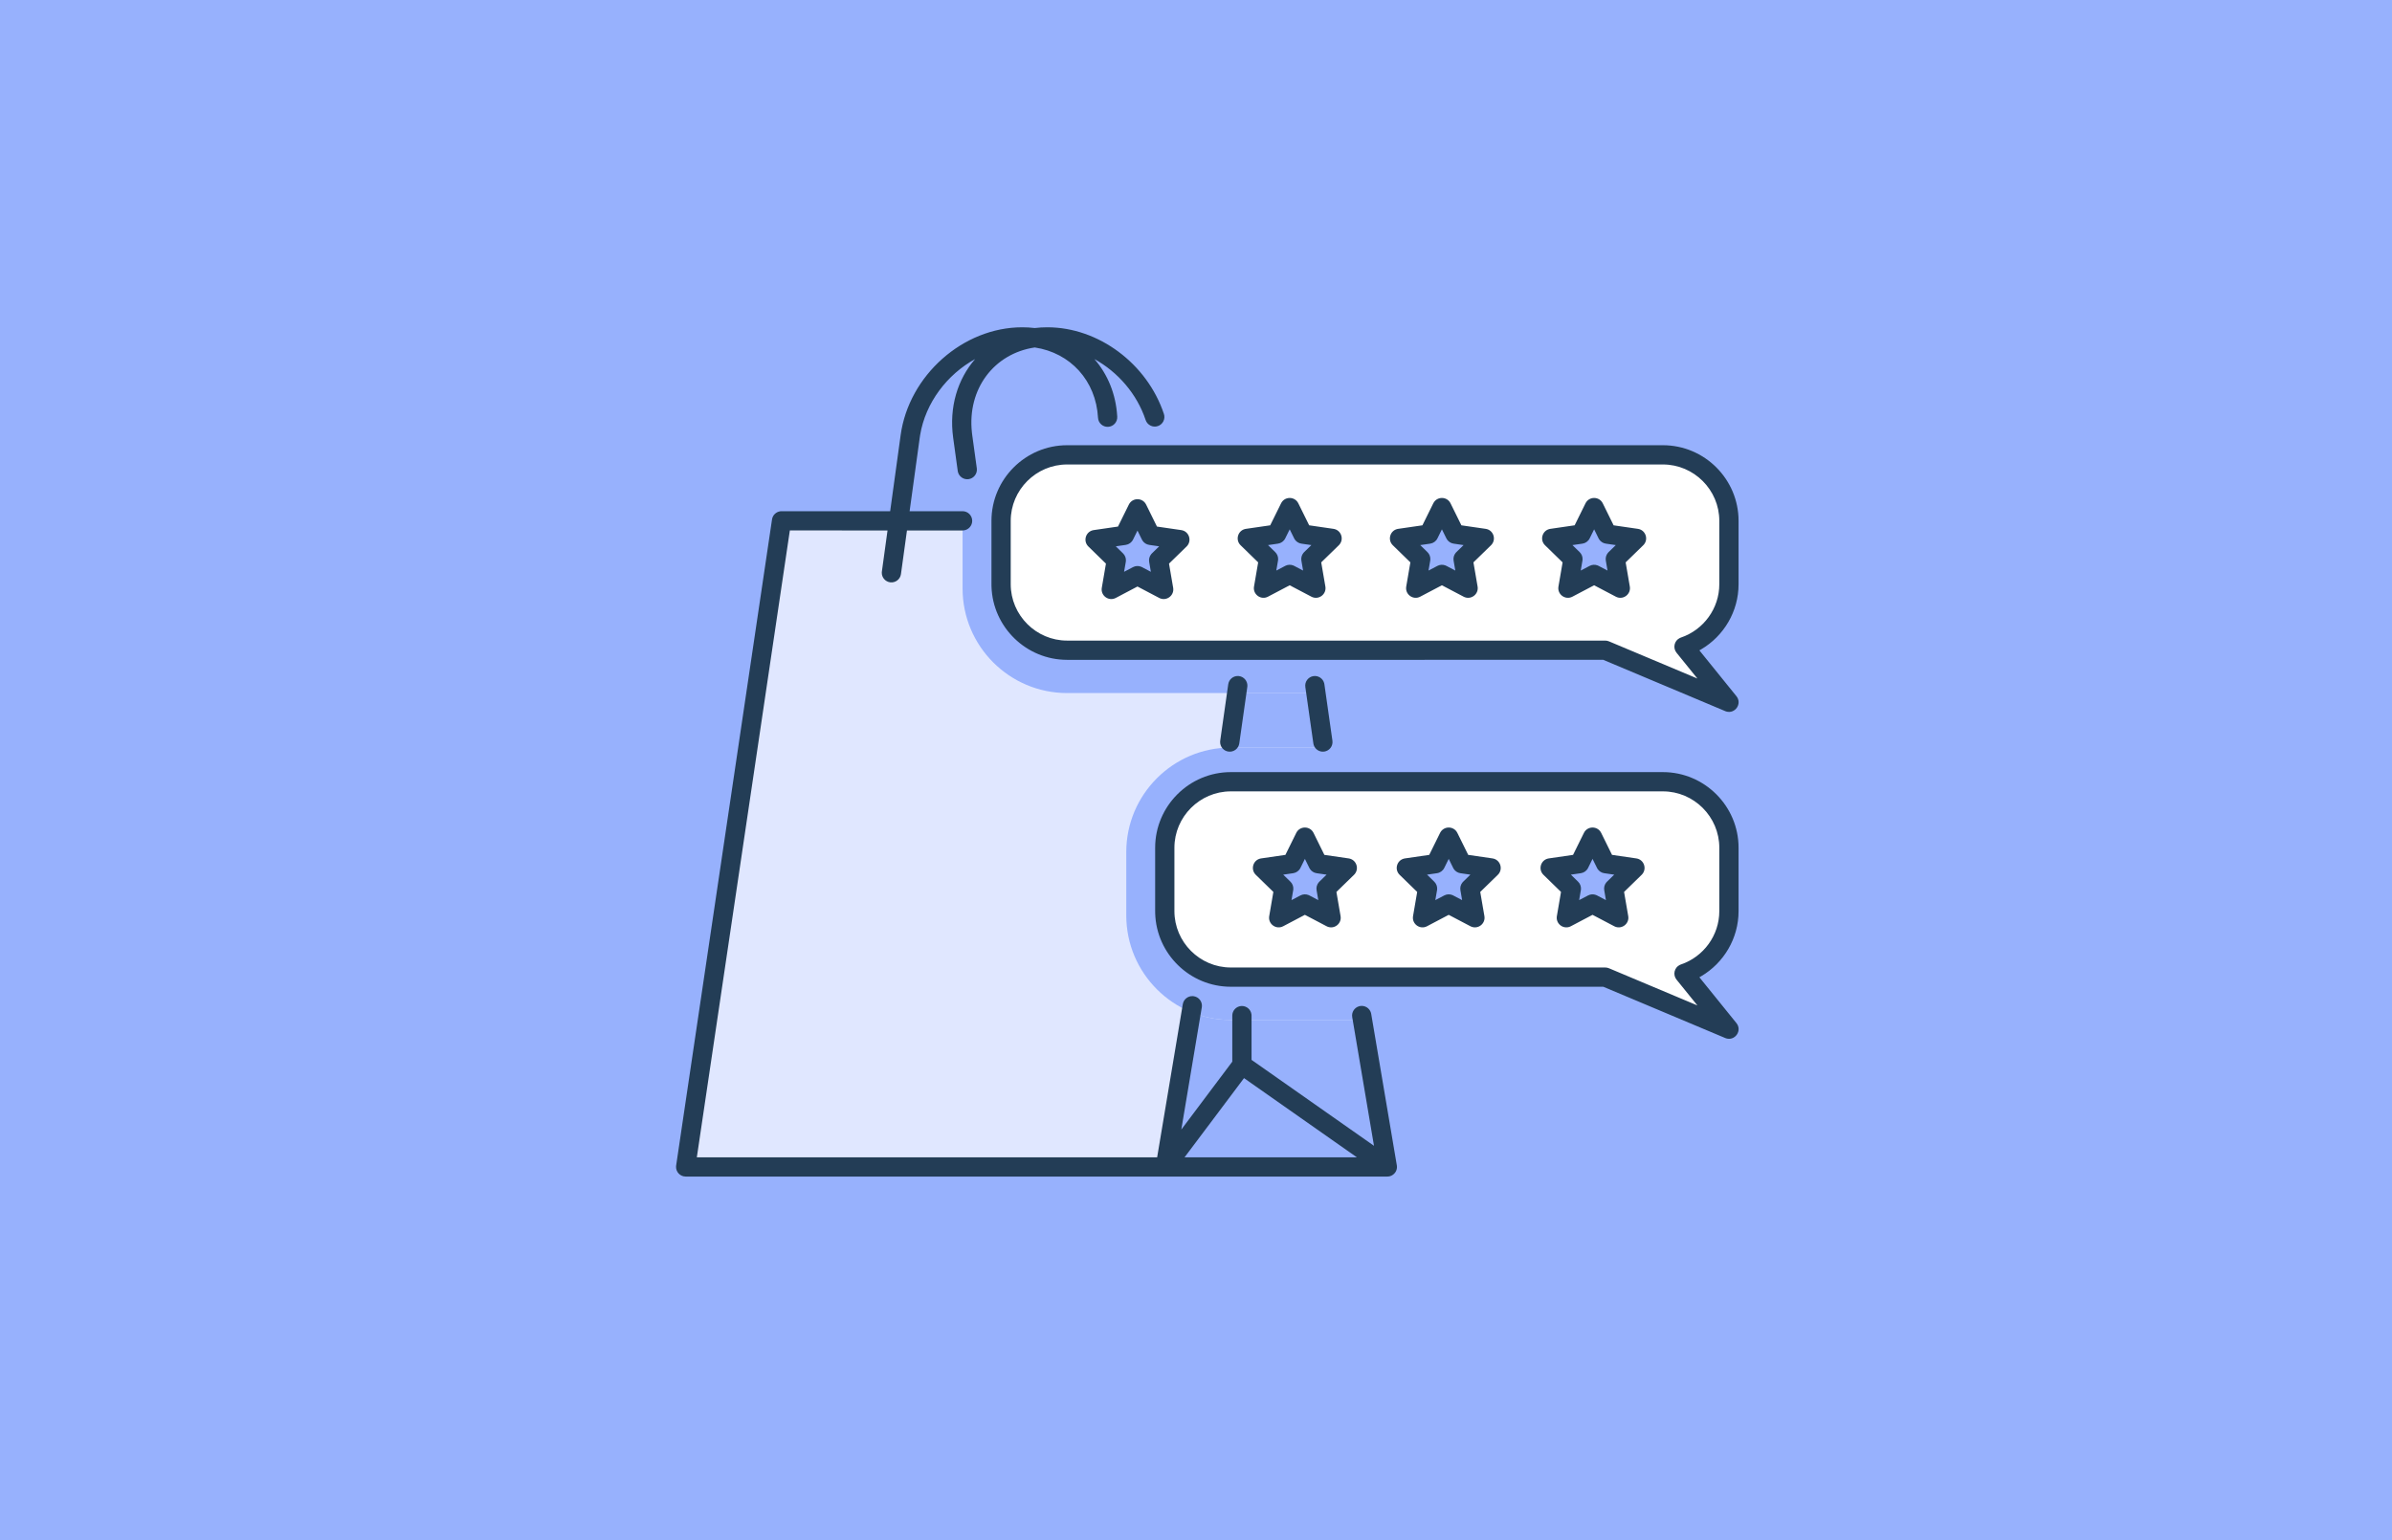 <?xml version="1.0" encoding="UTF-8"?>
<svg width="354px" height="228px" viewBox="0 0 354 228" version="1.1" xmlns="http://www.w3.org/2000/svg" xmlns:xlink="http://www.w3.org/1999/xlink">
    <title>Tactics Icons Color / Customer Lifecycle / Post Purchase Feedback</title>
    <g id="Tactics-Icons-Color-/-Customer-Lifecycle-/-Post-Purchase-Feedback" stroke="none" stroke-width="1" fill="none" fill-rule="evenodd">
        <rect id="bg" fill="#97B1FD" x="0" y="0" width="354" height="228"></rect>
        <g id="Group" transform="translate(63, 0)">
            <g id="Icon" transform="translate(37.05, 48.451)">
                <path d="M82.099,102.54 C73.57,102.54 66.631,95.6 66.631,87.072 L66.631,77.685 C66.631,69.157 73.57,62.217 82.099,62.217 L95.853,62.217 L94.643,54.147 L57.874,54.147 C49.345,54.147 42.406,47.207 42.406,38.679 L42.406,29.294 L15.866,29.294 L1.425,124.938 L105.265,124.938 L101.904,102.54 L82.099,102.54 Z" id="bag" fill="#E0E7FF"></path>
                <path d="M75.92,101.243 C77.814,102.073 79.902,102.54 82.099,102.54 L82.099,102.54 L101.904,102.54 L105.265,124.938 L72.408,124.938 Z M94.642,54.147 L95.853,62.217 L82.099,62.217 C81.964,62.217 81.836,62.234 81.702,62.237 L81.702,62.237 L82.902,54.147 L94.642,54.147 Z" id="bag-dark" fill="#97B1FD"></path>
                <path d="M146.053,67.918 C151.426,67.918 155.821,72.313 155.821,77.685 L155.821,77.685 L155.821,87.072 C155.821,91.352 153.027,95.006 149.173,96.316 L149.173,96.316 L155.821,104.541 L137.513,96.84 L82.099,96.84 C76.726,96.84 72.33,92.445 72.33,87.072 L72.33,87.072 L72.33,77.685 C72.33,72.313 76.726,67.918 82.099,67.918 L82.099,67.918 Z M146.053,19.525 C151.426,19.525 155.821,23.92 155.821,29.294 L155.821,29.294 L155.821,38.679 C155.821,42.959 153.027,46.613 149.173,47.924 L149.173,47.924 L155.821,56.148 L137.513,48.447 L57.874,48.447 C52.501,48.447 48.105,44.052 48.105,38.679 L48.105,38.679 L48.105,29.294 C48.105,23.92 52.501,19.525 57.874,19.525 L57.874,19.525 Z" id="speech-bubbles" fill="#FFFFFF"></path>
                <path d="M93.066,76.121 L95.004,80.046 L99.338,80.676 L96.203,83.733 L96.942,88.048 L93.066,86.01 L89.192,88.048 L89.931,83.733 L86.796,80.676 L91.128,80.046 L93.066,76.121 Z M135.637,76.121 L137.575,80.046 L141.907,80.676 L138.772,83.733 L139.513,88.048 L135.637,86.01 L131.761,88.048 L132.502,83.733 L129.367,80.676 L133.699,80.046 L135.637,76.121 Z M114.351,76.121 L116.289,80.046 L120.623,80.676 L117.486,83.733 L118.227,88.048 L114.351,86.01 L110.475,88.048 L111.216,83.733 L108.081,80.676 L112.413,80.046 L114.351,76.121 Z M68.29,27.518 L70.228,31.444 L74.56,32.074 L71.425,35.131 L72.166,39.445 L68.29,37.408 L64.414,39.445 L65.155,35.131 L62.02,32.074 L66.352,31.444 L68.29,27.518 Z M135.871,27.334 L137.809,31.26 L142.141,31.89 L139.006,34.946 L139.747,39.261 L135.871,37.223 L131.995,39.261 L132.736,34.946 L129.601,31.89 L133.933,31.26 L135.871,27.334 Z M90.817,27.334 L92.755,31.26 L97.087,31.89 L93.952,34.946 L94.692,39.261 L90.817,37.223 L86.941,39.261 L87.681,34.946 L84.546,31.89 L88.879,31.26 L90.817,27.334 Z M113.344,27.334 L115.282,31.26 L119.615,31.89 L116.479,34.946 L117.22,39.261 L113.344,37.223 L109.468,39.261 L110.209,34.946 L107.074,31.89 L111.406,31.26 L113.344,27.334 Z" id="stars" fill="#97B1FD"></path>
                <path d="M54.945,0 C62.549,0 69.731,5.411 72.2,12.825 C72.449,13.572 72.045,14.379 71.299,14.627 C70.552,14.876 69.745,14.472 69.496,13.726 C68.206,9.852 65.383,6.615 61.916,4.706 C63.884,6.968 65.111,9.911 65.294,13.234 C65.338,14.019 64.736,14.692 63.95,14.735 C63.164,14.779 62.492,14.177 62.449,13.391 C62.145,7.906 58.365,3.773 53.084,2.986 C47.064,3.883 43.075,9.118 43.788,15.581 L43.834,15.957 L44.511,20.876 C44.618,21.655 44.073,22.374 43.294,22.482 C42.57,22.581 41.898,22.118 41.72,21.428 L41.688,21.264 L41.011,16.345 C40.386,11.802 41.68,7.673 44.263,4.702 C40.115,6.986 36.92,11.161 36.124,15.948 L36.064,16.345 L34.566,27.226 L42.405,27.226 C43.192,27.226 43.83,27.864 43.83,28.651 C43.83,29.382 43.28,29.984 42.572,30.066 L42.405,30.076 L34.174,30.076 L33.286,36.535 C33.179,37.314 32.46,37.859 31.68,37.752 C30.956,37.652 30.435,37.025 30.449,36.312 L30.463,36.146 L31.297,30.076 L16.842,30.075 L3.077,122.871 L71.2,122.872 L74.997,100.2 C75.118,99.479 75.76,98.976 76.472,99.012 L76.638,99.03 C77.359,99.151 77.862,99.793 77.826,100.505 L77.808,100.671 L74.776,118.764 L82.32,108.714 L82.321,101.898 C82.321,101.167 82.871,100.565 83.579,100.483 L83.746,100.473 C84.476,100.473 85.079,101.023 85.161,101.732 L85.171,101.898 L85.17,108.449 L103.291,121.17 L100.07,102.121 C99.948,101.4 100.39,100.715 101.076,100.515 L101.238,100.478 C101.958,100.356 102.644,100.798 102.843,101.483 L102.88,101.646 L106.667,124.042 C106.668,124.045 106.669,124.048 106.669,124.051 L106.671,124.06 C106.718,124.34 106.681,124.612 106.579,124.853 C106.573,124.863 106.569,124.873 106.565,124.883 C106.55,124.918 106.533,124.951 106.515,124.984 C106.51,124.991 106.506,124.997 106.503,125.004 C106.484,125.039 106.463,125.072 106.44,125.104 C106.437,125.108 106.435,125.111 106.432,125.115 C106.27,125.344 106.05,125.52 105.791,125.623 C105.785,125.624 105.779,125.626 105.774,125.628 C105.665,125.671 105.549,125.699 105.429,125.713 L105.396,125.716 C105.392,125.716 105.388,125.716 105.384,125.717 L105.266,125.722 L1.425,125.722 C0.609,125.722 -0.028,125.042 0.001,124.248 L0.016,124.088 L14.204,28.442 C14.3,27.797 14.818,27.307 15.453,27.235 L15.614,27.226 L31.689,27.226 L33.24,15.957 C34.455,7.124 42.474,1.70530257e-13 51.227,1.70530257e-13 C51.859,1.70530257e-13 52.479,0.037 53.085,0.11 C53.69,0.037 54.311,0 54.945,0 Z M84.057,111.15 L75.258,122.871 L100.755,122.871 L84.057,111.15 Z M146.053,65.85 C152.212,65.85 157.246,70.884 157.246,77.043 L157.246,77.043 L157.246,86.43 C157.246,90.464 155.064,94.098 151.707,96.072 L151.707,96.072 L151.446,96.218 L156.929,103.003 C157.827,104.114 156.719,105.671 155.414,105.265 L155.414,105.265 L155.268,105.212 L137.228,97.623 L82.099,97.623 C76.055,97.623 71.096,92.777 70.911,86.777 L70.911,86.777 L70.905,86.43 L70.905,77.043 C70.905,70.884 75.939,65.85 82.099,65.85 L82.099,65.85 Z M146.053,68.7 L82.099,68.7 C77.513,68.7 73.755,72.458 73.755,77.043 L73.755,77.043 L73.755,86.43 C73.755,91.015 77.513,94.773 82.099,94.773 L82.099,94.773 L137.513,94.773 C137.702,94.773 137.89,94.811 138.065,94.885 L138.065,94.885 L151.153,100.389 L148.065,96.569 C147.479,95.844 147.74,94.778 148.555,94.389 L148.555,94.389 L148.714,94.325 C152.076,93.181 154.396,90.012 154.396,86.43 L154.396,86.43 L154.396,77.043 C154.396,72.458 150.638,68.7 146.053,68.7 L146.053,68.7 Z M113.073,74.848 C113.596,73.789 115.106,73.789 115.629,74.848 L115.629,74.848 L117.234,78.101 L120.826,78.624 C121.939,78.786 122.416,80.096 121.728,80.933 L121.728,80.933 L121.616,81.055 L119.016,83.588 L119.632,87.165 C119.823,88.276 118.718,89.135 117.708,88.733 L117.708,88.733 L117.564,88.667 L114.349,86.978 L111.138,88.667 C110.14,89.192 108.982,88.407 109.052,87.322 L109.052,87.322 L109.071,87.165 L109.684,83.587 L107.086,81.055 C106.281,80.269 106.666,78.929 107.714,78.657 L107.714,78.657 L107.876,78.624 L111.467,78.102 Z M134.359,74.848 C134.881,73.789 136.392,73.789 136.914,74.848 L136.914,74.848 L138.519,78.101 L142.112,78.624 C143.225,78.786 143.701,80.096 143.013,80.933 L143.013,80.933 L142.901,81.055 L140.302,83.588 L140.917,87.165 C141.108,88.276 140.003,89.135 138.993,88.733 L138.993,88.733 L138.849,88.667 L135.635,86.978 L132.424,88.667 C131.426,89.192 130.267,88.407 130.337,87.322 L130.337,87.322 L130.356,87.165 L130.969,83.587 L128.372,81.055 C127.566,80.269 127.951,78.929 128.999,78.657 L128.999,78.657 L129.161,78.624 L132.752,78.102 Z M91.788,74.848 C92.311,73.789 93.821,73.789 94.344,74.848 L94.344,74.848 L95.948,78.101 L99.542,78.624 C100.656,78.786 101.132,80.097 100.444,80.933 L100.444,80.933 L100.332,81.055 L97.731,83.588 L98.346,87.165 C98.537,88.276 97.433,89.135 96.422,88.733 L96.422,88.733 L96.279,88.667 L93.064,86.978 L89.853,88.667 C88.855,89.192 87.696,88.407 87.767,87.322 L87.767,87.322 L87.786,87.165 L88.399,83.587 L85.801,81.055 C84.996,80.269 85.381,78.929 86.429,78.657 L86.429,78.657 L86.591,78.624 L90.181,78.102 Z M114.351,78.696 L113.691,80.035 C113.483,80.456 113.082,80.747 112.618,80.815 L112.618,80.815 L111.143,81.029 L112.211,82.071 C112.505,82.357 112.659,82.754 112.64,83.159 L112.64,83.159 L112.621,83.332 L112.367,84.799 L113.688,84.107 C114.051,83.916 114.477,83.892 114.855,84.035 L114.855,84.035 L115.014,84.107 L116.333,84.799 L116.082,83.332 C116.012,82.928 116.121,82.516 116.374,82.2 L116.374,82.2 L116.491,82.071 L117.559,81.029 L116.084,80.815 C115.678,80.756 115.32,80.525 115.098,80.187 L115.098,80.187 L115.011,80.035 L114.351,78.696 Z M135.636,78.696 L134.976,80.035 C134.769,80.456 134.368,80.747 133.904,80.815 L133.904,80.815 L132.428,81.029 L133.496,82.071 C133.79,82.357 133.944,82.754 133.925,83.159 L133.925,83.159 L133.906,83.332 L133.652,84.799 L134.973,84.107 C135.337,83.916 135.762,83.892 136.14,84.035 L136.14,84.035 L136.3,84.107 L137.618,84.799 L137.367,83.332 C137.298,82.928 137.406,82.516 137.659,82.2 L137.659,82.2 L137.777,82.071 L138.844,81.029 L137.369,80.815 C136.963,80.756 136.606,80.525 136.383,80.187 L136.383,80.187 L136.297,80.035 L135.636,78.696 Z M93.066,78.696 L92.406,80.035 C92.198,80.456 91.797,80.747 91.333,80.815 L91.333,80.815 L89.858,81.029 L90.926,82.071 C91.22,82.357 91.374,82.754 91.354,83.159 L91.354,83.159 L91.335,83.332 L91.082,84.799 L92.403,84.107 C92.766,83.916 93.191,83.892 93.57,84.035 L93.57,84.035 L93.729,84.107 L95.048,84.799 L94.797,83.332 C94.727,82.927 94.836,82.516 95.089,82.2 L95.089,82.2 L95.206,82.07 L96.275,81.029 L94.799,80.815 C94.393,80.756 94.035,80.525 93.813,80.187 L93.813,80.187 L93.726,80.035 L93.066,78.696 Z M83.166,51.622 L83.332,51.636 C84.055,51.739 84.574,52.368 84.556,53.081 L84.542,53.247 L83.357,61.599 C83.246,62.378 82.525,62.92 81.745,62.81 C81.022,62.707 80.503,62.078 80.521,61.365 L80.535,61.199 L81.721,52.847 C81.823,52.123 82.453,51.604 83.166,51.622 Z M95.919,52.683 L95.952,52.847 L97.139,61.199 C97.25,61.978 96.708,62.699 95.929,62.81 C95.205,62.913 94.531,62.453 94.35,61.763 L94.317,61.6 L93.13,53.248 C93.019,52.469 93.561,51.747 94.341,51.636 C95.064,51.534 95.738,51.993 95.919,52.683 Z M146.053,17.458 C152.212,17.458 157.246,22.491 157.246,28.65 L157.246,28.65 L157.246,38.037 C157.246,42.071 155.064,45.706 151.706,47.68 L151.706,47.68 L151.446,47.826 L156.929,54.61 C157.827,55.721 156.719,57.278 155.414,56.872 L155.414,56.872 L155.268,56.819 L137.224,49.229 L57.874,49.23 C51.83,49.23 46.871,44.385 46.686,38.384 L46.686,38.384 L46.68,38.037 L46.68,28.65 C46.68,22.491 51.714,17.458 57.874,17.458 L57.874,17.458 Z M146.053,20.308 L57.874,20.308 C53.288,20.308 49.53,24.065 49.53,28.65 L49.53,28.65 L49.53,38.037 C49.53,42.623 53.288,46.38 57.874,46.38 L57.874,46.38 L137.513,46.38 C137.702,46.38 137.89,46.418 138.065,46.492 L138.065,46.492 L151.153,51.996 L148.065,48.176 C147.479,47.451 147.74,46.385 148.555,45.996 L148.555,45.996 L148.715,45.931 C152.075,44.789 154.396,41.619 154.396,38.037 L154.396,38.037 L154.396,28.65 C154.396,24.065 150.638,20.308 146.053,20.308 L146.053,20.308 Z M67.012,26.245 C67.535,25.186 69.045,25.186 69.568,26.245 L69.568,26.245 L71.173,29.499 L74.765,30.022 C75.878,30.183 76.354,31.494 75.667,32.33 L75.667,32.33 L75.555,32.452 L72.956,34.984 L73.57,38.562 C73.761,39.673 72.656,40.533 71.646,40.131 L71.646,40.131 L71.503,40.065 L68.289,38.374 L65.077,40.065 C64.079,40.589 62.92,39.804 62.991,38.719 L62.991,38.719 L63.009,38.562 L63.622,34.986 L61.024,32.452 C60.218,31.667 60.603,30.327 61.651,30.054 L61.651,30.054 L61.813,30.022 L65.405,29.499 Z M112.066,26.061 C112.589,25.002 114.099,25.002 114.621,26.061 L114.621,26.061 L116.228,29.316 L119.819,29.837 C120.932,29.999 121.408,31.309 120.72,32.146 L120.72,32.146 L120.608,32.268 L118.009,34.8 L118.624,38.378 C118.815,39.489 117.71,40.349 116.7,39.946 L116.7,39.946 L116.557,39.88 L113.342,38.191 L110.131,39.88 C109.133,40.405 107.974,39.62 108.045,38.535 L108.045,38.535 L108.063,38.378 L108.676,34.8 L106.079,32.268 C105.274,31.483 105.658,30.143 106.707,29.87 L106.707,29.87 L106.869,29.837 L110.458,29.316 Z M134.593,26.061 C135.116,25.002 136.626,25.002 137.149,26.061 L137.149,26.061 L138.755,29.316 L142.346,29.837 C143.459,29.999 143.935,31.309 143.248,32.146 L143.248,32.146 L143.136,32.268 L140.537,34.8 L141.151,38.378 C141.342,39.489 140.237,40.349 139.227,39.946 L139.227,39.946 L139.084,39.88 L135.87,38.191 L132.658,39.88 C131.66,40.405 130.501,39.62 130.572,38.535 L130.572,38.535 L130.59,38.378 L131.204,34.802 L128.605,32.268 C127.799,31.483 128.184,30.143 129.232,29.87 L129.232,29.87 L129.395,29.837 L132.987,29.313 Z M89.539,26.061 C90.061,25.002 91.572,25.002 92.094,26.061 L92.094,26.061 L93.7,29.314 L97.293,29.837 C98.406,29.999 98.882,31.31 98.194,32.146 L98.194,32.146 L98.083,32.268 L95.482,34.8 L96.097,38.378 C96.288,39.489 95.183,40.349 94.173,39.946 L94.173,39.946 L94.029,39.88 L90.816,38.191 L87.604,39.88 C86.606,40.405 85.447,39.62 85.517,38.535 L85.517,38.535 L85.536,38.378 L86.15,34.8 L83.552,32.268 C82.746,31.483 83.131,30.143 84.179,29.87 L84.179,29.87 L84.342,29.837 L87.931,29.316 Z M68.289,30.095 L67.63,31.433 C67.422,31.853 67.021,32.145 66.557,32.212 L66.557,32.212 L65.08,32.426 L66.149,33.468 C66.443,33.754 66.598,34.151 66.578,34.556 L66.578,34.556 L66.559,34.73 L66.307,36.197 L67.627,35.504 C67.99,35.313 68.415,35.289 68.794,35.433 L68.794,35.433 L68.953,35.504 L70.271,36.197 L70.02,34.73 C69.951,34.325 70.06,33.913 70.313,33.597 L70.313,33.597 L70.43,33.468 L71.497,32.426 L70.023,32.212 C69.617,32.153 69.259,31.923 69.037,31.584 L69.037,31.584 L68.95,31.433 L68.289,30.095 Z M113.343,29.91 L112.683,31.248 C112.476,31.669 112.075,31.96 111.611,32.028 L111.611,32.028 L110.136,32.243 L111.203,33.284 C111.497,33.57 111.651,33.967 111.632,34.372 L111.632,34.372 L111.613,34.545 L111.36,36.013 L112.681,35.32 C113.044,35.129 113.469,35.105 113.848,35.248 L113.848,35.248 L114.007,35.32 L115.326,36.013 L115.074,34.545 C115.005,34.141 115.113,33.729 115.367,33.413 L115.367,33.413 L115.484,33.284 L116.551,32.243 L115.077,32.028 C114.671,31.969 114.313,31.738 114.091,31.4 L114.091,31.4 L114.004,31.248 L113.343,29.91 Z M135.871,29.91 L135.211,31.248 C135.003,31.669 134.602,31.96 134.138,32.028 L134.138,32.028 L132.661,32.243 L133.73,33.283 C134.024,33.57 134.179,33.967 134.159,34.372 L134.159,34.372 L134.14,34.545 L133.888,36.013 L135.208,35.32 C135.571,35.129 135.996,35.105 136.375,35.248 L136.375,35.248 L136.534,35.32 L137.853,36.013 L137.601,34.545 C137.532,34.141 137.641,33.729 137.894,33.413 L137.894,33.413 L138.011,33.284 L139.077,32.243 L137.604,32.028 C137.198,31.969 136.84,31.738 136.618,31.4 L136.618,31.4 L136.531,31.248 L135.871,29.91 Z M90.817,29.91 L90.156,31.248 C89.949,31.669 89.548,31.96 89.084,32.028 L89.084,32.028 L87.608,32.243 L88.676,33.284 C88.97,33.57 89.124,33.967 89.105,34.372 L89.105,34.372 L89.086,34.545 L88.833,36.013 L90.153,35.32 C90.517,35.129 90.942,35.105 91.32,35.248 L91.32,35.248 L91.48,35.32 L92.799,36.013 L92.547,34.545 C92.478,34.141 92.586,33.729 92.84,33.413 L92.84,33.413 L92.957,33.283 L94.025,32.243 L92.55,32.028 C92.144,31.969 91.786,31.738 91.563,31.4 L91.563,31.4 L91.477,31.248 L90.817,29.91 Z" id="stroke" fill="#233D56"></path>
            </g>
        </g>
    </g>
</svg>